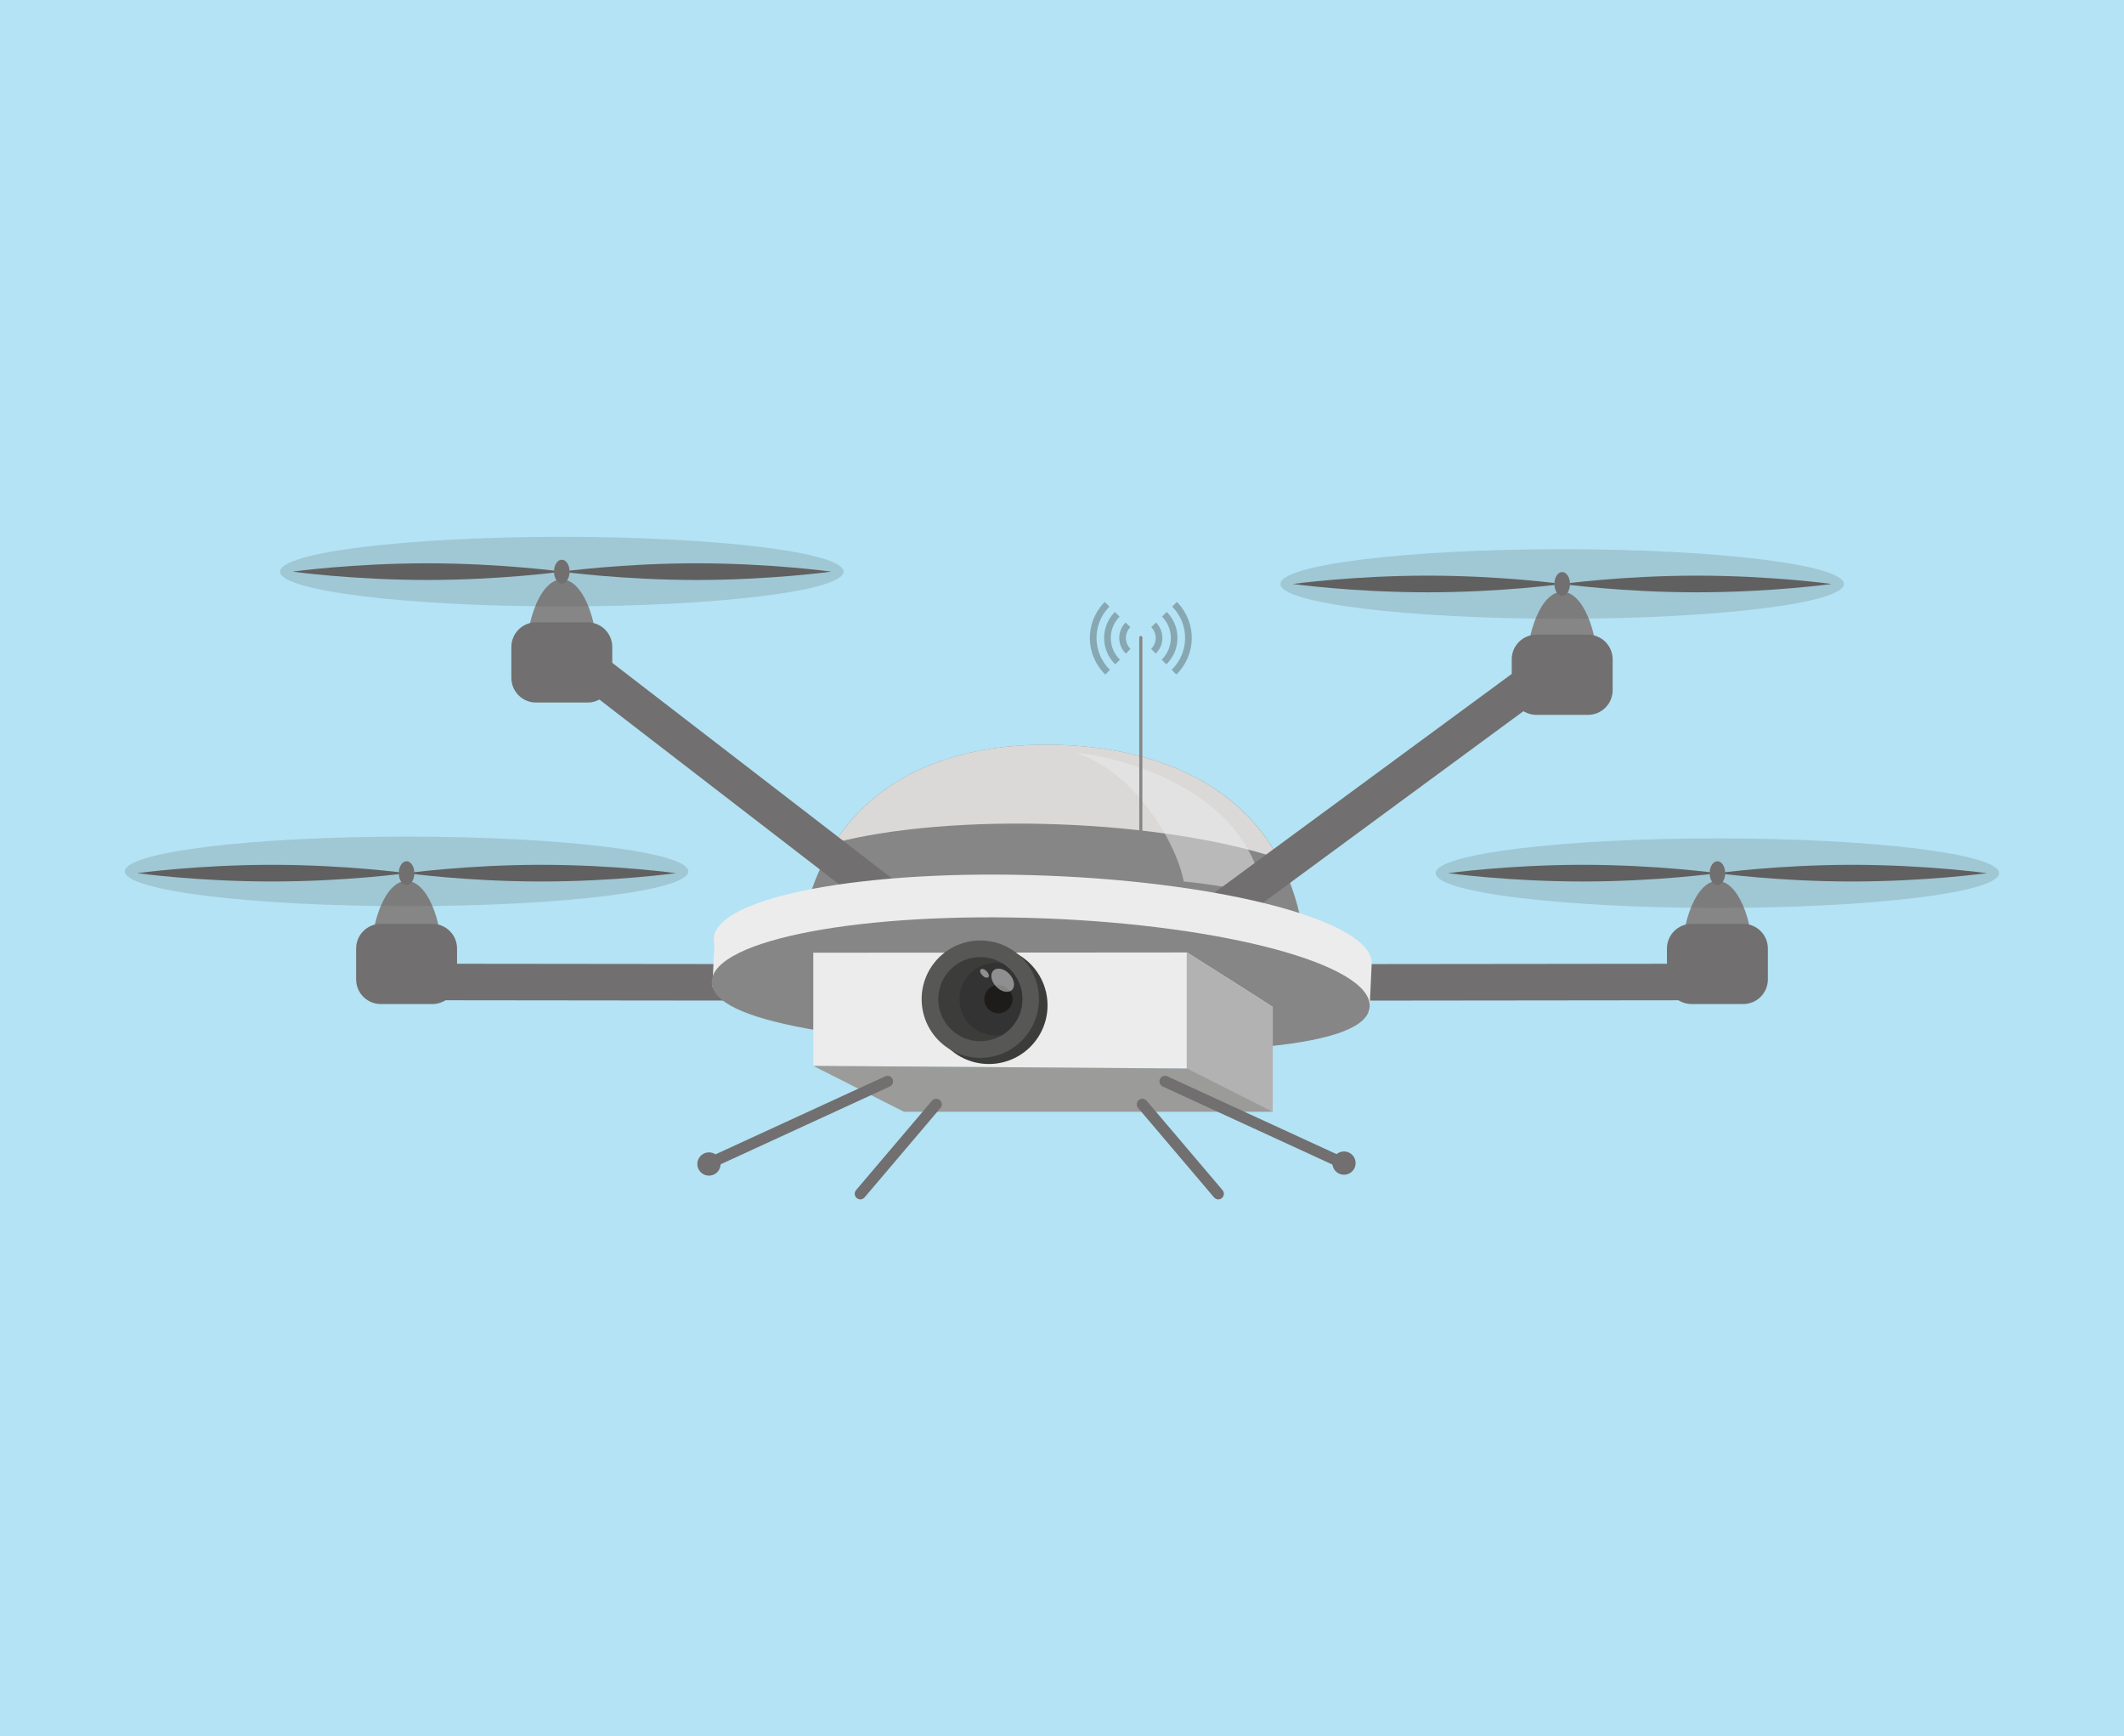 <?xml version="1.0" encoding="iso-8859-1"?>
<!-- Generator: Adobe Illustrator 21.0.0, SVG Export Plug-In . SVG Version: 6.00 Build 0)  -->
<svg version="1.1" id="Layer_1" xmlns="http://www.w3.org/2000/svg" xmlns:xlink="http://www.w3.org/1999/xlink" x="0px" y="0px"
	 viewBox="0 0 208 170" style="enable-background:new 0 0 208 170;" xml:space="preserve">
<rect style="fill:#B3E3F4;" width="208" height="170"/>
<g>
	<path style="fill:#868686;" d="M104,72.948c-12.421-0.468-22.97,4.519-25.536,18.046c5.44-1.769,14.162-2.723,23.941-2.355
		c11.007,0.415,20.527,2.399,25.462,4.992C126.849,79.59,116.656,73.425,104,72.948z"/>
	<path style="fill:#DAD9D8;" d="M104,72.948c-9.369-0.353-17.671,2.4-22.287,9.578c5.461-1.413,13.335-2.137,22.051-1.808
		c8.529,0.321,16.162,1.586,21.464,3.344C121.247,76.718,113.289,73.298,104,72.948z"/>
	<path style="opacity:0.5;fill:#ECECEC;" d="M105.303,73.714c5.713,1.748,9.866,8.68,10.62,12.597
		c1.779,0.141,6.435,0.873,7.819,1.282C121.979,76.437,107.78,73.822,105.303,73.714z"/>
	<path style="fill:#716F6F;" d="M168.187,94.361l-43.616,0.047c-0.987-0.165-1.92,0.503-2.085,1.49
		c-0.164,0.987,0.503,1.921,1.49,2.085l43.616-0.047c0.1,0.017,0.201,0.025,0.299,0.025c0.87,0,1.638-0.629,1.785-1.515
		C169.841,95.458,169.174,94.524,168.187,94.361z"/>
	<path style="fill:#868686;" d="M168.184,86.255c-1.95,0-3.532,3.639-3.532,8.129c0,4.489,7.063,4.489,7.063,0
		C171.715,89.895,170.134,86.255,168.184,86.255z"/>
	<path style="fill:#716F6F;" d="M170.708,90.458h-5.05c-1.334,0-2.416,1.082-2.416,2.416v3.02c0,1.334,1.082,2.416,2.416,2.416h5.05
		c1.334,0,2.416-1.082,2.416-2.416v-3.02C173.125,91.54,172.043,90.458,170.708,90.458z"/>
	<ellipse style="opacity:0.2;fill:#575756;" cx="168.184" cy="85.494" rx="27.591" ry="3.404"/>
	<path style="fill:#606060;" d="M168.184,85.494c0,0,5.906,0.816,13.191,0.816c7.285,0,13.191-0.816,13.191-0.816
		s-5.906-0.816-13.191-0.816C174.09,84.678,168.184,85.494,168.184,85.494z"/>
	<path style="fill:#606060;" d="M141.801,85.494c0,0,5.906,0.816,13.191,0.816s13.192-0.816,13.192-0.816s-5.906-0.816-13.192-0.816
		S141.801,85.494,141.801,85.494z"/>
	<ellipse style="fill:#716F6F;" cx="168.184" cy="85.494" rx="0.763" ry="1.168"/>
	<path style="fill:#716F6F;" d="M83.429,94.407l-43.616-0.047c-0.987,0.164-1.654,1.097-1.49,2.085
		c0.147,0.887,0.915,1.515,1.785,1.515c0.099,0,0.199-0.008,0.299-0.025l43.616,0.047c0.987-0.164,1.654-1.097,1.49-2.085
		C85.349,94.91,84.416,94.243,83.429,94.407z"/>
	<path style="fill:#868686;" d="M39.816,86.255c-1.95,0-3.532,3.639-3.532,8.129c0,4.489,7.063,4.489,7.063,0
		C43.348,89.895,41.767,86.255,39.816,86.255z"/>
	<path style="fill:#716F6F;" d="M42.341,90.458h-5.05c-1.334,0-2.416,1.082-2.416,2.416v3.02c0,1.334,1.082,2.416,2.416,2.416h5.05
		c1.334,0,2.416-1.082,2.416-2.416v-3.02C44.757,91.54,43.676,90.458,42.341,90.458z"/>
	<ellipse style="opacity:0.2;fill:#575756;" cx="39.816" cy="85.32" rx="27.591" ry="3.404"/>
	<path style="fill:#606060;" d="M13.433,85.494c0,0,5.906,0.816,13.192,0.816s13.192-0.816,13.192-0.816s-5.906-0.816-13.192-0.816
		S13.433,85.494,13.433,85.494z"/>
	<path style="fill:#606060;" d="M39.816,85.494c0,0,5.906,0.816,13.191,0.816c7.285,0,13.191-0.816,13.191-0.816
		s-5.906-0.816-13.191-0.816C45.722,84.678,39.816,85.494,39.816,85.494z"/>
	<ellipse style="fill:#716F6F;" cx="39.816" cy="85.494" rx="0.763" ry="1.168"/>
	<path style="fill:#716F6F;" d="M151.523,63.426l-34.455,25.342c-0.766,0.644-0.864,1.787-0.22,2.553
		c0.358,0.426,0.871,0.645,1.388,0.645c0.411,0,0.826-0.14,1.165-0.426l34.455-25.342c0.766-0.644,0.864-1.787,0.22-2.553
		C153.432,62.881,152.288,62.781,151.523,63.426z"/>
	<path style="fill:#716F6F;" d="M56.506,62.242c-0.753-0.659-1.897-0.584-2.557,0.168c-0.659,0.753-0.584,1.898,0.168,2.557
		l34.455,26.55c0.344,0.301,0.77,0.449,1.194,0.449c0.504,0,1.005-0.209,1.363-0.618c0.659-0.753,0.584-1.898-0.168-2.557
		L56.506,62.242z"/>
	<path style="fill:#868686;" d="M55.017,56.732c-1.95,0-3.532,3.639-3.532,8.129s7.063,4.489,7.063,0S56.968,56.732,55.017,56.732z"
		/>
	<path style="fill:#716F6F;" d="M57.542,60.935h-5.05c-1.334,0-2.416,1.082-2.416,2.416v3.02c0,1.334,1.082,2.416,2.416,2.416h5.05
		c1.334,0,2.416-1.082,2.416-2.416v-3.02C59.958,62.017,58.876,60.935,57.542,60.935z"/>
	<ellipse style="opacity:0.2;fill:#575756;" cx="55.017" cy="55.971" rx="27.591" ry="3.404"/>
	<path style="fill:#606060;" d="M28.634,55.971c0,0,5.906,0.816,13.192,0.816s13.191-0.816,13.191-0.816s-5.906-0.816-13.191-0.816
		S28.634,55.971,28.634,55.971z"/>
	<path style="fill:#606060;" d="M55.017,55.971c0,0,5.906,0.816,13.191,0.816c7.285,0,13.192-0.816,13.192-0.816
		s-5.906-0.816-13.192-0.816C60.923,55.155,55.017,55.971,55.017,55.971z"/>
	<ellipse style="fill:#716F6F;" cx="55.017" cy="55.971" rx="0.763" ry="1.168"/>
	<path style="fill:#ECECEC;" d="M102.455,85.736c-17.792-0.68-32.369,2.079-32.558,6.164c-0.008,0.181,0.013,0.362,0.06,0.542
		l-0.194,4.185l3.733,0.143c5.326,2.53,15.93,4.517,28.215,4.987c12.285,0.47,23.036-0.701,28.578-2.815l3.818,0.146l0.219-4.723
		C134.516,90.28,120.247,86.417,102.455,85.736z"/>
	<path style="fill:#868686;" d="M102.261,89.921c-17.792-0.68-32.369,2.079-32.558,6.164c-0.19,4.085,14.066,5.964,31.857,6.645
		c17.792,0.68,32.383-0.096,32.572-4.181C134.322,94.465,120.053,90.602,102.261,89.921z"/>
	<g>
		<path style="fill:#ECECEC;" d="M79.642,93.285v11.078l36.605,0.261l8.391,4.236V98.597c-0.138-0.124-8.391-5.339-8.391-5.339
			L79.642,93.285z"/>
		<path style="fill:#B2B2B2;" d="M116.212,93.23v12.047l8.427,3.584V98.597c-0.138-0.124-8.391-5.339-8.391-5.339
			C116.237,93.248,116.223,93.239,116.212,93.23z"/>
		<g>
			<path style="fill:#3C3C3B;" d="M96.838,92.69c-3.173,0-5.745,2.572-5.745,5.745c0,3.173,2.572,5.745,5.745,5.745
				c3.173,0,5.745-2.572,5.745-5.745c0-0.912-0.213-1.775-0.591-2.541C101.054,93.996,99.099,92.69,96.838,92.69z"/>
			<circle style="fill:#575756;" cx="96" cy="97.831" r="5.745"/>
			<circle style="fill:#3C3C3B;" cx="96" cy="97.831" r="4.12"/>
			<path style="fill:#333333;" d="M98.166,94.332c-0.21-0.039-0.426-0.062-0.647-0.062c-1.967,0-3.561,1.594-3.561,3.561
				c0,1.967,1.594,3.561,3.561,3.561c0.221,0,0.437-0.023,0.647-0.062c1.171-0.727,1.954-2.02,1.954-3.5
				C100.12,96.352,99.337,95.058,98.166,94.332z"/>
			<circle style="fill:#1D1C1A;" cx="97.77" cy="97.831" r="1.384"/>
			
				<ellipse transform="matrix(0.729 -0.684 0.684 0.729 -39.04 93.244)" style="opacity:0.5;fill:#ECECEC;" cx="98.24" cy="95.927" rx="0.895" ry="1.314"/>
			
				<ellipse transform="matrix(0.712 -0.702 0.702 0.712 -39.116 95.169)" style="opacity:0.5;fill:#ECECEC;" cx="96.427" cy="95.256" rx="0.293" ry="0.531"/>
		</g>
		<polygon style="fill:#9B9B9A;" points="79.642,104.363 88.534,108.861 124.639,108.861 116.247,104.624 		"/>
	</g>
	<path style="fill:#868686;" d="M152.983,57.94c-1.95,0-3.532,3.639-3.532,8.129c0,4.489,7.063,4.489,7.063,0
		C156.514,61.579,154.933,57.94,152.983,57.94z"/>
	<path style="fill:#716F6F;" d="M155.508,62.143h-5.05c-1.334,0-2.416,1.082-2.416,2.416v3.02c0,1.334,1.082,2.416,2.416,2.416h5.05
		c1.334,0,2.416-1.082,2.416-2.416v-3.02C157.924,63.225,156.842,62.143,155.508,62.143z"/>
	<ellipse style="opacity:0.2;fill:#575756;" cx="152.983" cy="57.179" rx="27.591" ry="3.404"/>
	<path style="fill:#606060;" d="M152.983,57.179c0,0,5.906,0.816,13.191,0.816s13.192-0.816,13.192-0.816s-5.906-0.816-13.192-0.816
		S152.983,57.179,152.983,57.179z"/>
	<path style="fill:#606060;" d="M126.6,57.179c0,0,5.906,0.816,13.191,0.816c7.285,0,13.192-0.816,13.192-0.816
		s-5.906-0.816-13.192-0.816C132.506,56.363,126.6,57.179,126.6,57.179z"/>
	<ellipse style="fill:#716F6F;" cx="152.983" cy="57.179" rx="0.763" ry="1.168"/>
	<path style="fill:#868686;" d="M111.718,62.27c-0.083,0-0.151,0.068-0.151,0.151v19.545c0,0.083,0.068,0.151,0.151,0.151
		c0.083,0,0.151-0.068,0.151-0.151V62.421C111.869,62.337,111.801,62.27,111.718,62.27z"/>
	<path style="fill:#716F6F;" d="M112.286,107.776c-0.196-0.23-0.54-0.259-0.771-0.063c-0.23,0.196-0.259,0.541-0.063,0.771
		l7.435,8.756c0.108,0.128,0.262,0.193,0.418,0.193c0.125,0,0.251-0.043,0.354-0.13c0.231-0.196,0.259-0.541,0.063-0.771
		L112.286,107.776z"/>
	<path style="fill:#716F6F;" d="M91.267,107.776l-7.435,8.756c-0.196,0.23-0.167,0.576,0.063,0.771
		c0.103,0.087,0.229,0.13,0.354,0.13c0.155,0,0.309-0.066,0.418-0.193l7.435-8.756c0.196-0.23,0.167-0.576-0.063-0.771
		C91.809,107.518,91.463,107.546,91.267,107.776z"/>
	<path style="fill:#716F6F;" d="M86.681,105.388l-17.497,8.045c-0.275,0.126-0.395,0.451-0.269,0.726
		c0.092,0.201,0.29,0.319,0.498,0.319c0.076,0,0.154-0.016,0.228-0.05l17.497-8.045c0.275-0.126,0.395-0.451,0.269-0.726
		S86.956,105.262,86.681,105.388z"/>
	
		<ellipse transform="matrix(0.266 -0.964 0.964 0.266 -58.864 150.58)" style="fill:#716F6F;" cx="69.413" cy="113.93" rx="1.14" ry="1.14"/>
	<path style="fill:#716F6F;" d="M131.815,113.433l-17.497-8.045c-0.275-0.126-0.6-0.006-0.726,0.269
		c-0.126,0.275-0.006,0.6,0.269,0.726l17.497,8.045c0.074,0.034,0.152,0.05,0.228,0.05c0.207,0,0.405-0.118,0.498-0.319
		C132.21,113.884,132.09,113.559,131.815,113.433z"/>
	
		<ellipse transform="matrix(0.964 -0.266 0.266 0.964 -25.541 39.056)" style="fill:#716F6F;" cx="131.587" cy="113.93" rx="1.14" ry="1.14"/>
	<g style="opacity:0.3;">
		<path style="fill:#1D1C1A;" d="M108.548,59.495c0.032-0.034,0.064-0.067,0.097-0.1l-0.232-0.228l-0.231-0.228
			c-0.037,0.038-0.075,0.075-0.111,0.115c-1.852,2.006-1.78,5.076,0.165,6.99c0.001,0.001,0.001,0.001,0.002,0.002l0.14-0.142
			l0.316-0.321c-0.001-0.001-0.001-0.001-0.002-0.002C106.998,63.915,106.935,61.241,108.548,59.495z"/>
		<path style="fill:#1D1C1A;" d="M109.573,60.442c0.022-0.023,0.045-0.044,0.068-0.066l-0.465-0.457
			c-0.027,0.027-0.054,0.055-0.08,0.083c-1.338,1.449-1.286,3.668,0.121,5.05l0.455-0.462c0,0-0.001-0.001-0.001-0.001
			C108.517,63.452,108.475,61.631,109.573,60.442z"/>
		<path style="fill:#1D1C1A;" d="M110.658,61.444c0.011-0.012,0.023-0.022,0.034-0.033l-0.463-0.455
			c-0.016,0.016-0.033,0.031-0.049,0.048c-0.794,0.86-0.761,2.177,0.073,2.995l0.454-0.461c0,0-0.001-0.001-0.001-0.001
			C110.125,62.963,110.103,62.044,110.658,61.444z"/>
	</g>
	<g style="opacity:0.3;">
		<path style="fill:#1D1C1A;" d="M115.254,58.939l-0.231,0.228l-0.232,0.228c0.033,0.033,0.065,0.066,0.097,0.1
			c1.613,1.747,1.55,4.42-0.143,6.086c-0.001,0.001-0.001,0.001-0.002,0.002l0.316,0.321l0.14,0.142
			c0.001-0.001,0.001-0.001,0.002-0.002c1.945-1.914,2.017-4.984,0.165-6.99C115.329,59.015,115.291,58.977,115.254,58.939z"/>
		<path style="fill:#1D1C1A;" d="M114.259,59.918l-0.465,0.457c0.022,0.023,0.046,0.043,0.068,0.066
			c1.098,1.189,1.056,3.01-0.098,4.145c0,0-0.001,0.001-0.001,0.001l0.455,0.462c1.407-1.381,1.459-3.6,0.121-5.05
			C114.314,59.973,114.286,59.946,114.259,59.918z"/>
		<path style="fill:#1D1C1A;" d="M113.206,60.955l-0.463,0.455c0.011,0.011,0.023,0.022,0.034,0.033
			c0.554,0.6,0.533,1.519-0.049,2.091c0,0-0.001,0.001-0.001,0.001l0.454,0.461c0.834-0.818,0.867-2.135,0.073-2.995
			C113.239,60.986,113.222,60.971,113.206,60.955z"/>
	</g>
</g>
</svg>
